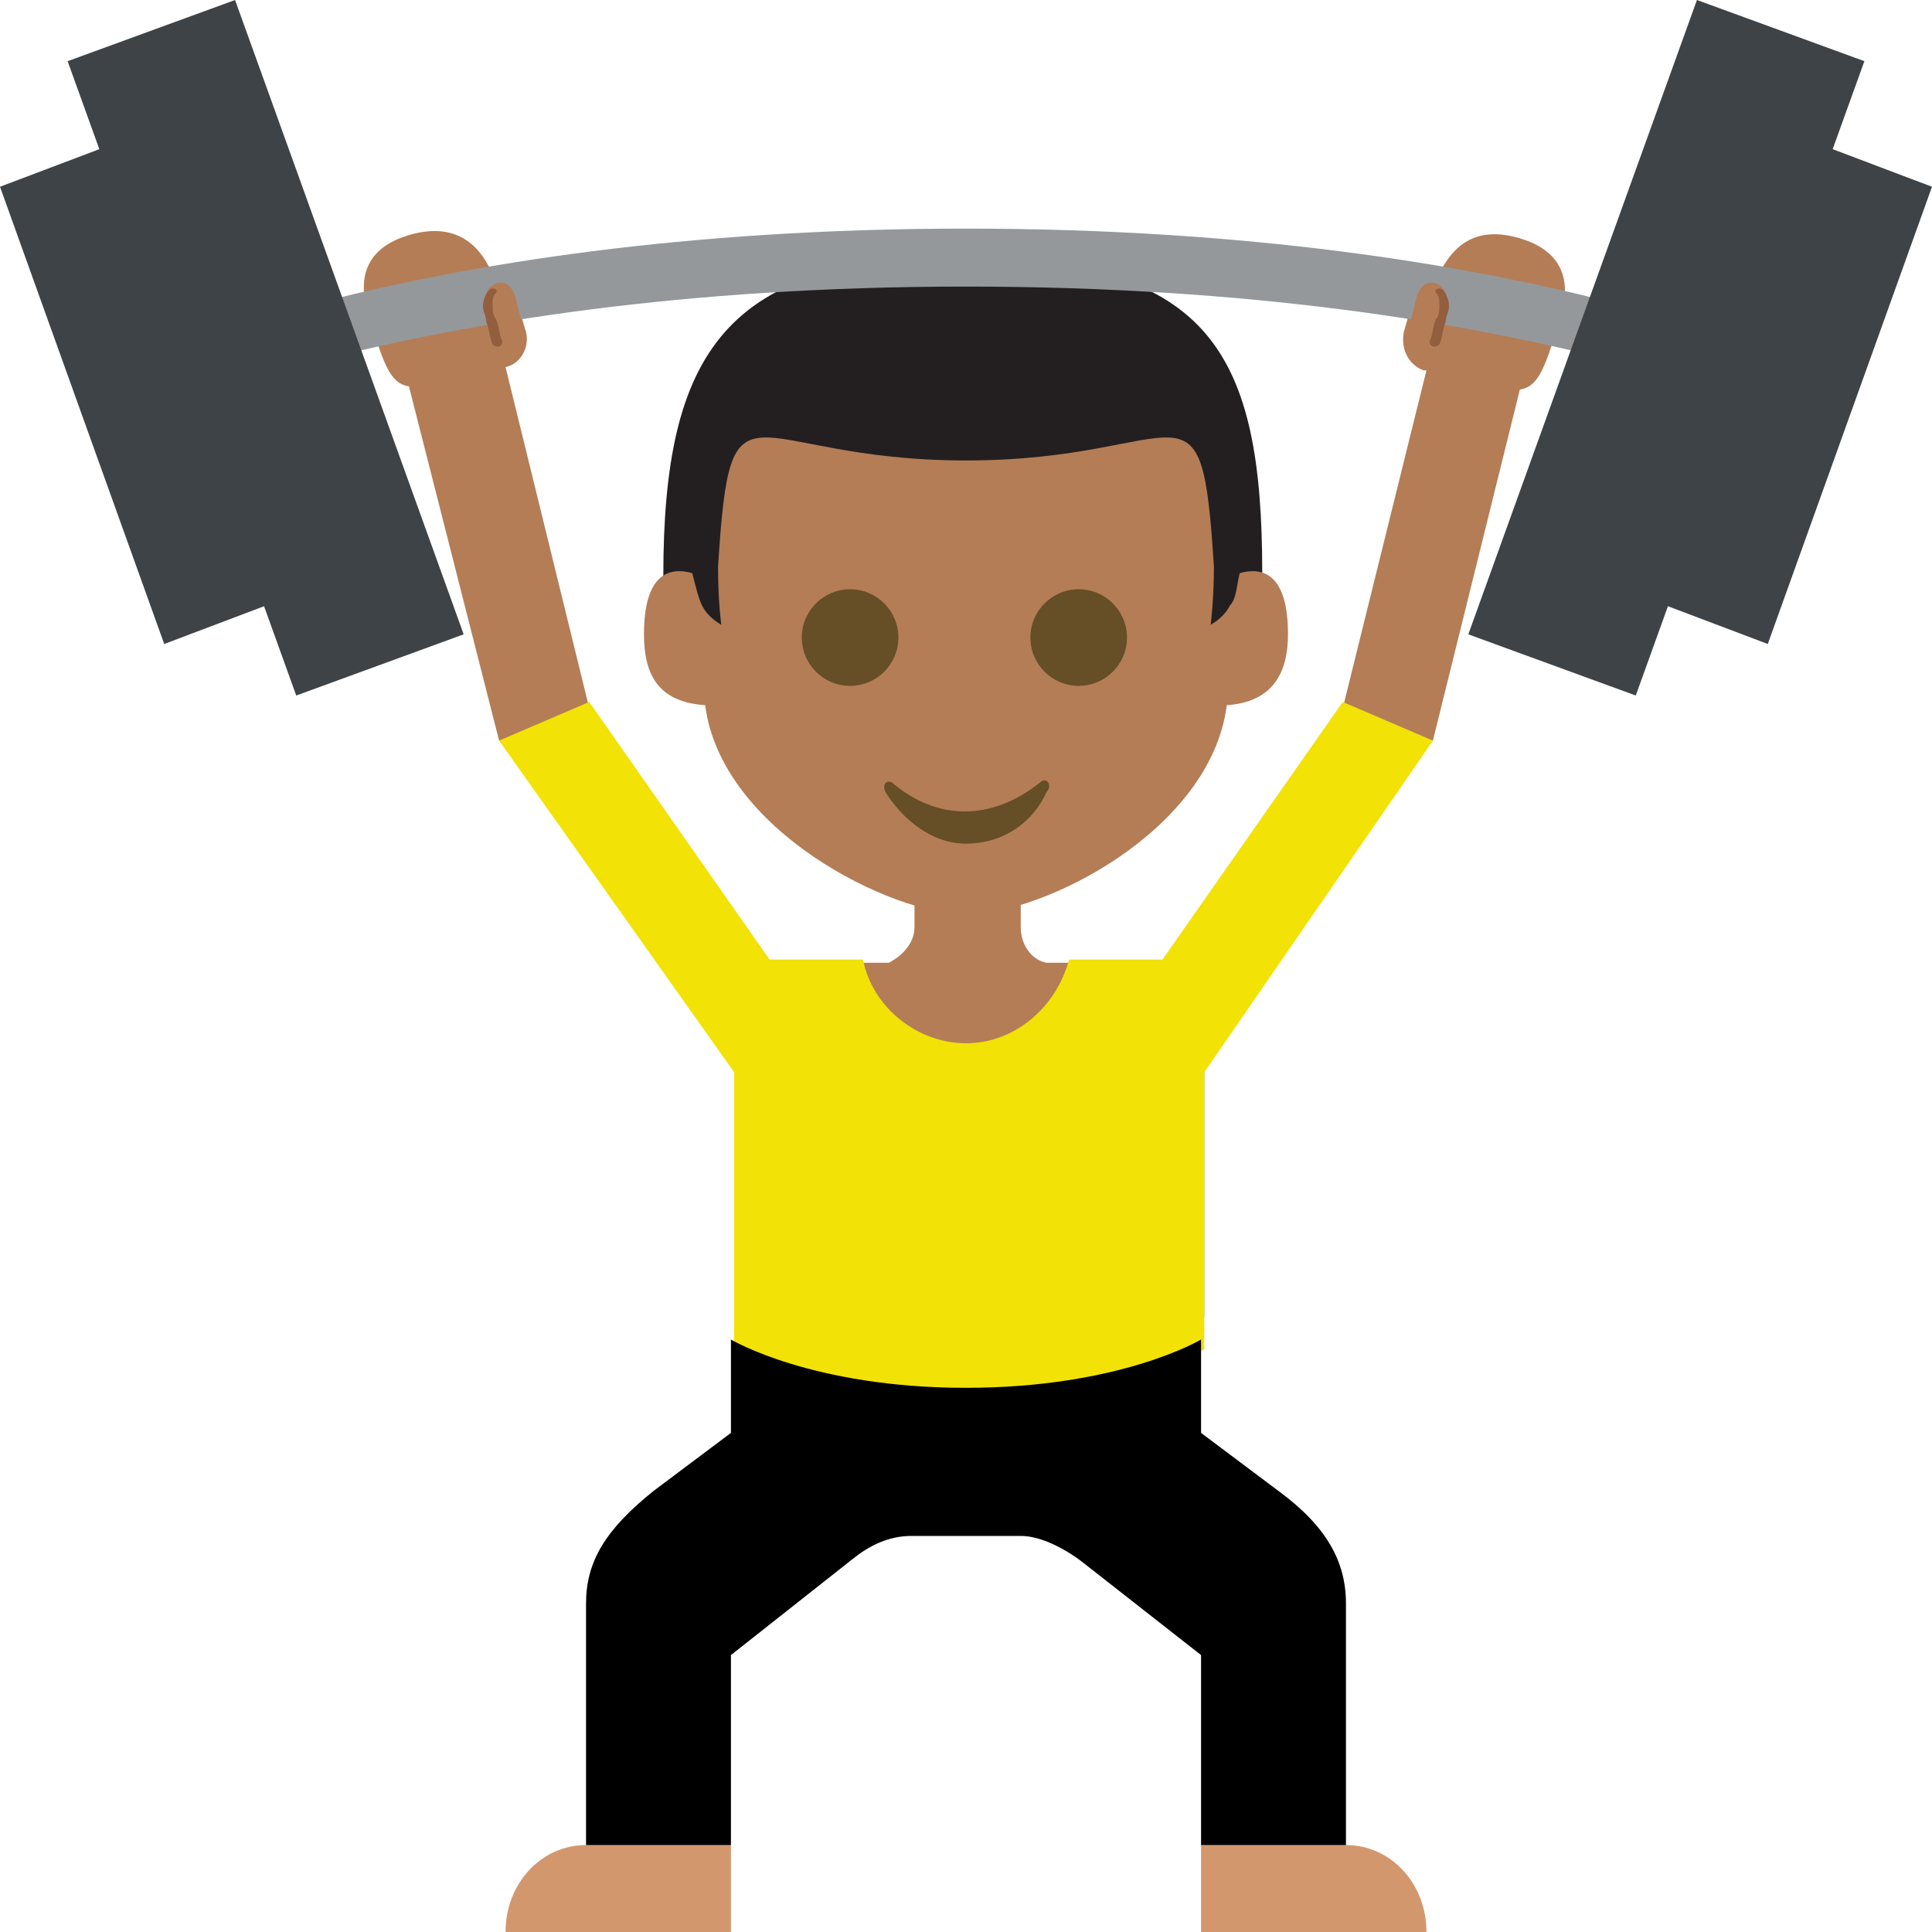 <svg width="120" height="120" viewBox="0 0 120 120" fill="none" xmlns="http://www.w3.org/2000/svg">
<path d="M41.2 35.8L43.2 39.4H77L78.4 35.6C78.4 22 75.2 16.2 60.2 16C45 15.8 41.2 22 41.2 35.8Z" fill="#231F20"/>
<path d="M76.999 35.6C76.799 36.4 76.799 37.2 76.399 37.6C75.999 38.4 75.199 38.8 75.199 38.8C75.199 38.8 75.399 37.2 75.399 35.2C74.599 22.6 73.799 28.6 59.999 28.6C46.2 28.6 45.4 22.6 44.599 35.2C44.599 37.4 44.8 38.8 44.8 38.8C44.8 38.8 43.999 38.4 43.599 37.6C43.4 37.2 43.2 36.4 42.999 35.6C41.599 35.2 39.999 35.6 39.999 39.4C39.999 41.8 40.8 43.6 43.8 43.8C44.8 51.6 55.4 56.8 59.999 56.8C64.799 56.8 75.199 51.6 76.199 43.8C79.199 43.6 79.999 41.6 79.999 39.4C79.999 35.6 78.399 35.2 76.999 35.6Z" fill="#B47D56"/>
<path d="M52.8 42.6C54.457 42.6 55.8 41.257 55.8 39.6C55.8 37.943 54.457 36.6 52.8 36.6C51.143 36.6 49.8 37.943 49.8 39.6C49.8 41.257 51.143 42.6 52.8 42.6Z" fill="#664E27"/>
<path d="M67 42.6C68.657 42.6 70 41.257 70 39.6C70 37.943 68.657 36.6 67 36.6C65.343 36.6 64 37.943 64 39.6C64 41.257 65.343 42.6 67 42.6Z" fill="#664E27"/>
<path d="M64.599 48.6C61.599 51 58.199 51 55.399 48.6C54.999 48.4 54.799 48.8 54.999 49.2C55.999 50.8 57.799 52.4 59.999 52.4C62.399 52.4 64.199 51 64.999 49.2C65.399 48.8 64.999 48.2 64.599 48.6Z" fill="#664E27"/>
<path d="M56.8 55.8V57.6C56.8 58.6 56 59.4 55.2 59.8H45.6V81.8C45.6 81.8 50.6 84.6 60.2 84.6C69.8 84.6 74.8 81.8 74.8 81.8V59.8H65C64 59.6 63.4 58.6 63.4 57.6V55.8H56.8ZM94.4 14.8C91 13.8 89.8 16 89 17.8C88.4 18 87.8 18.4 87.6 19.2L87.2 20.6C87 21.6 87.4 22.6 88.4 23H88.6L83.2 44.8L89 46L94.4 24.2C95.6 24 96 22.8 97 19.4C98 15.8 95 15 94.4 14.8ZM31.4 22.8C32.4 22.6 33 21.4 32.6 20.4L32.2 19C32 18.2 31.4 17.8 30.8 17.6C30.2 15.8 28.8 13.6 25.4 14.6C24.8 14.8 21.8 15.6 22.8 19.2C23.8 22.6 24.2 23.8 25.4 24L31 46L36.8 44.8L31.4 22.8Z" fill="#B47D56"/>
<path d="M7 26.8V23.2C7 23.2 24.6 14.2 60 14.2C95.4 14.2 113 23.2 113 23.2V26.8C113 26.8 95.4 17.8 60 17.8C24.6 17.8 7 26.8 7 26.8Z" fill="#94989B"/>
<path d="M89.8 18.8C90 18.2 89.6 17.8 89.2 17.6C88.6 17.4 88.2 17.8 88 18.4L87.4 20.8L89.2 21.2L89.8 18.8Z" fill="#B47D56"/>
<path d="M89.199 18.2C89.399 18.4 89.399 18.6 89.399 19C89.399 19.2 89.399 19.6 89.199 19.8C88.999 20.2 88.999 20.8 88.799 21.2C88.799 21.6 89.199 21.6 89.399 21.4C89.599 21 89.599 20.4 89.799 20C89.799 19.6 89.999 19.4 89.999 19C89.999 18.6 89.799 18.2 89.599 18C89.399 17.8 88.999 18 89.199 18.2Z" fill="#935E3E"/>
<path d="M30.2 18.8C30 18.2 30.4 17.8 30.8 17.6C31.4 17.4 31.8 17.8 32 18.4L32.6 20.8L30.8 21.2L30.2 18.8Z" fill="#B47D56"/>
<path d="M30.8 18.2C30.6 18.4 30.6 18.6 30.6 19C30.6 19.2 30.6 19.6 30.8 19.8C31 20.2 31 20.8 31.2 21.2C31.2 21.6 30.8 21.6 30.6 21.4C30.4 21 30.4 20.4 30.2 20C30.2 19.6 30 19.4 30 19C30 18.6 30.2 18.2 30.4 18C30.6 17.8 31 18 30.8 18.2Z" fill="#935E3E"/>
<path d="M109.8 40L102.4 37.2L112.6 8.8L120 11.6L109.8 40Z" fill="#3E4347"/>
<path d="M101.6 43.2L91.2 39.4L105.4 0L115.8 3.8L101.6 43.2ZM10.2 40L17.6 37.2L7.4 8.8L0 11.6L10.2 40Z" fill="#3E4347"/>
<path d="M18.4 43.2L28.8 39.4L14.6 0L4.2 3.8L18.4 43.2Z" fill="#3E4347"/>
<path d="M89 46L83.4 43.6L72.2 59.6H66.4C65.6 62.6 63 64.8 60 64.8C57 64.8 54.2 62.6 53.6 59.6H47.8L36.6 43.6L31 46L45.6 66.6V83.8C45.6 83.8 50.6 86.6 60.2 86.6C69.8 86.6 74.8 83.8 74.8 83.8V66.6L89 46Z" fill="#F2E205"/>
<path d="M36.4 114.6C33.6 114.6 31.4 117 31.4 120H45.4V114.6H36.4ZM83.6 114.6C86.4 114.6 88.6 117 88.6 120H74.6V114.6H83.6Z" fill="#D3976E"/>
<path d="M79.4 92.6L74.6 89V83.2C74.6 83.2 69.6 86.2 60 86.2C50.4 86.2 45.4 83.2 45.4 83.2V89L40.6 92.6C37.6 95 36.4 97 36.4 99.6V114.6H45.4V102.8L53 96.8C54 96 55.2 95.4 56.6 95.4H63.4C65.2 95.4 67.2 97 67.2 97L74.6 102.8V114.6H83.6V99.6C83.6 97 82.4 94.8 79.4 92.6Z" fill="black"/>
</svg>
